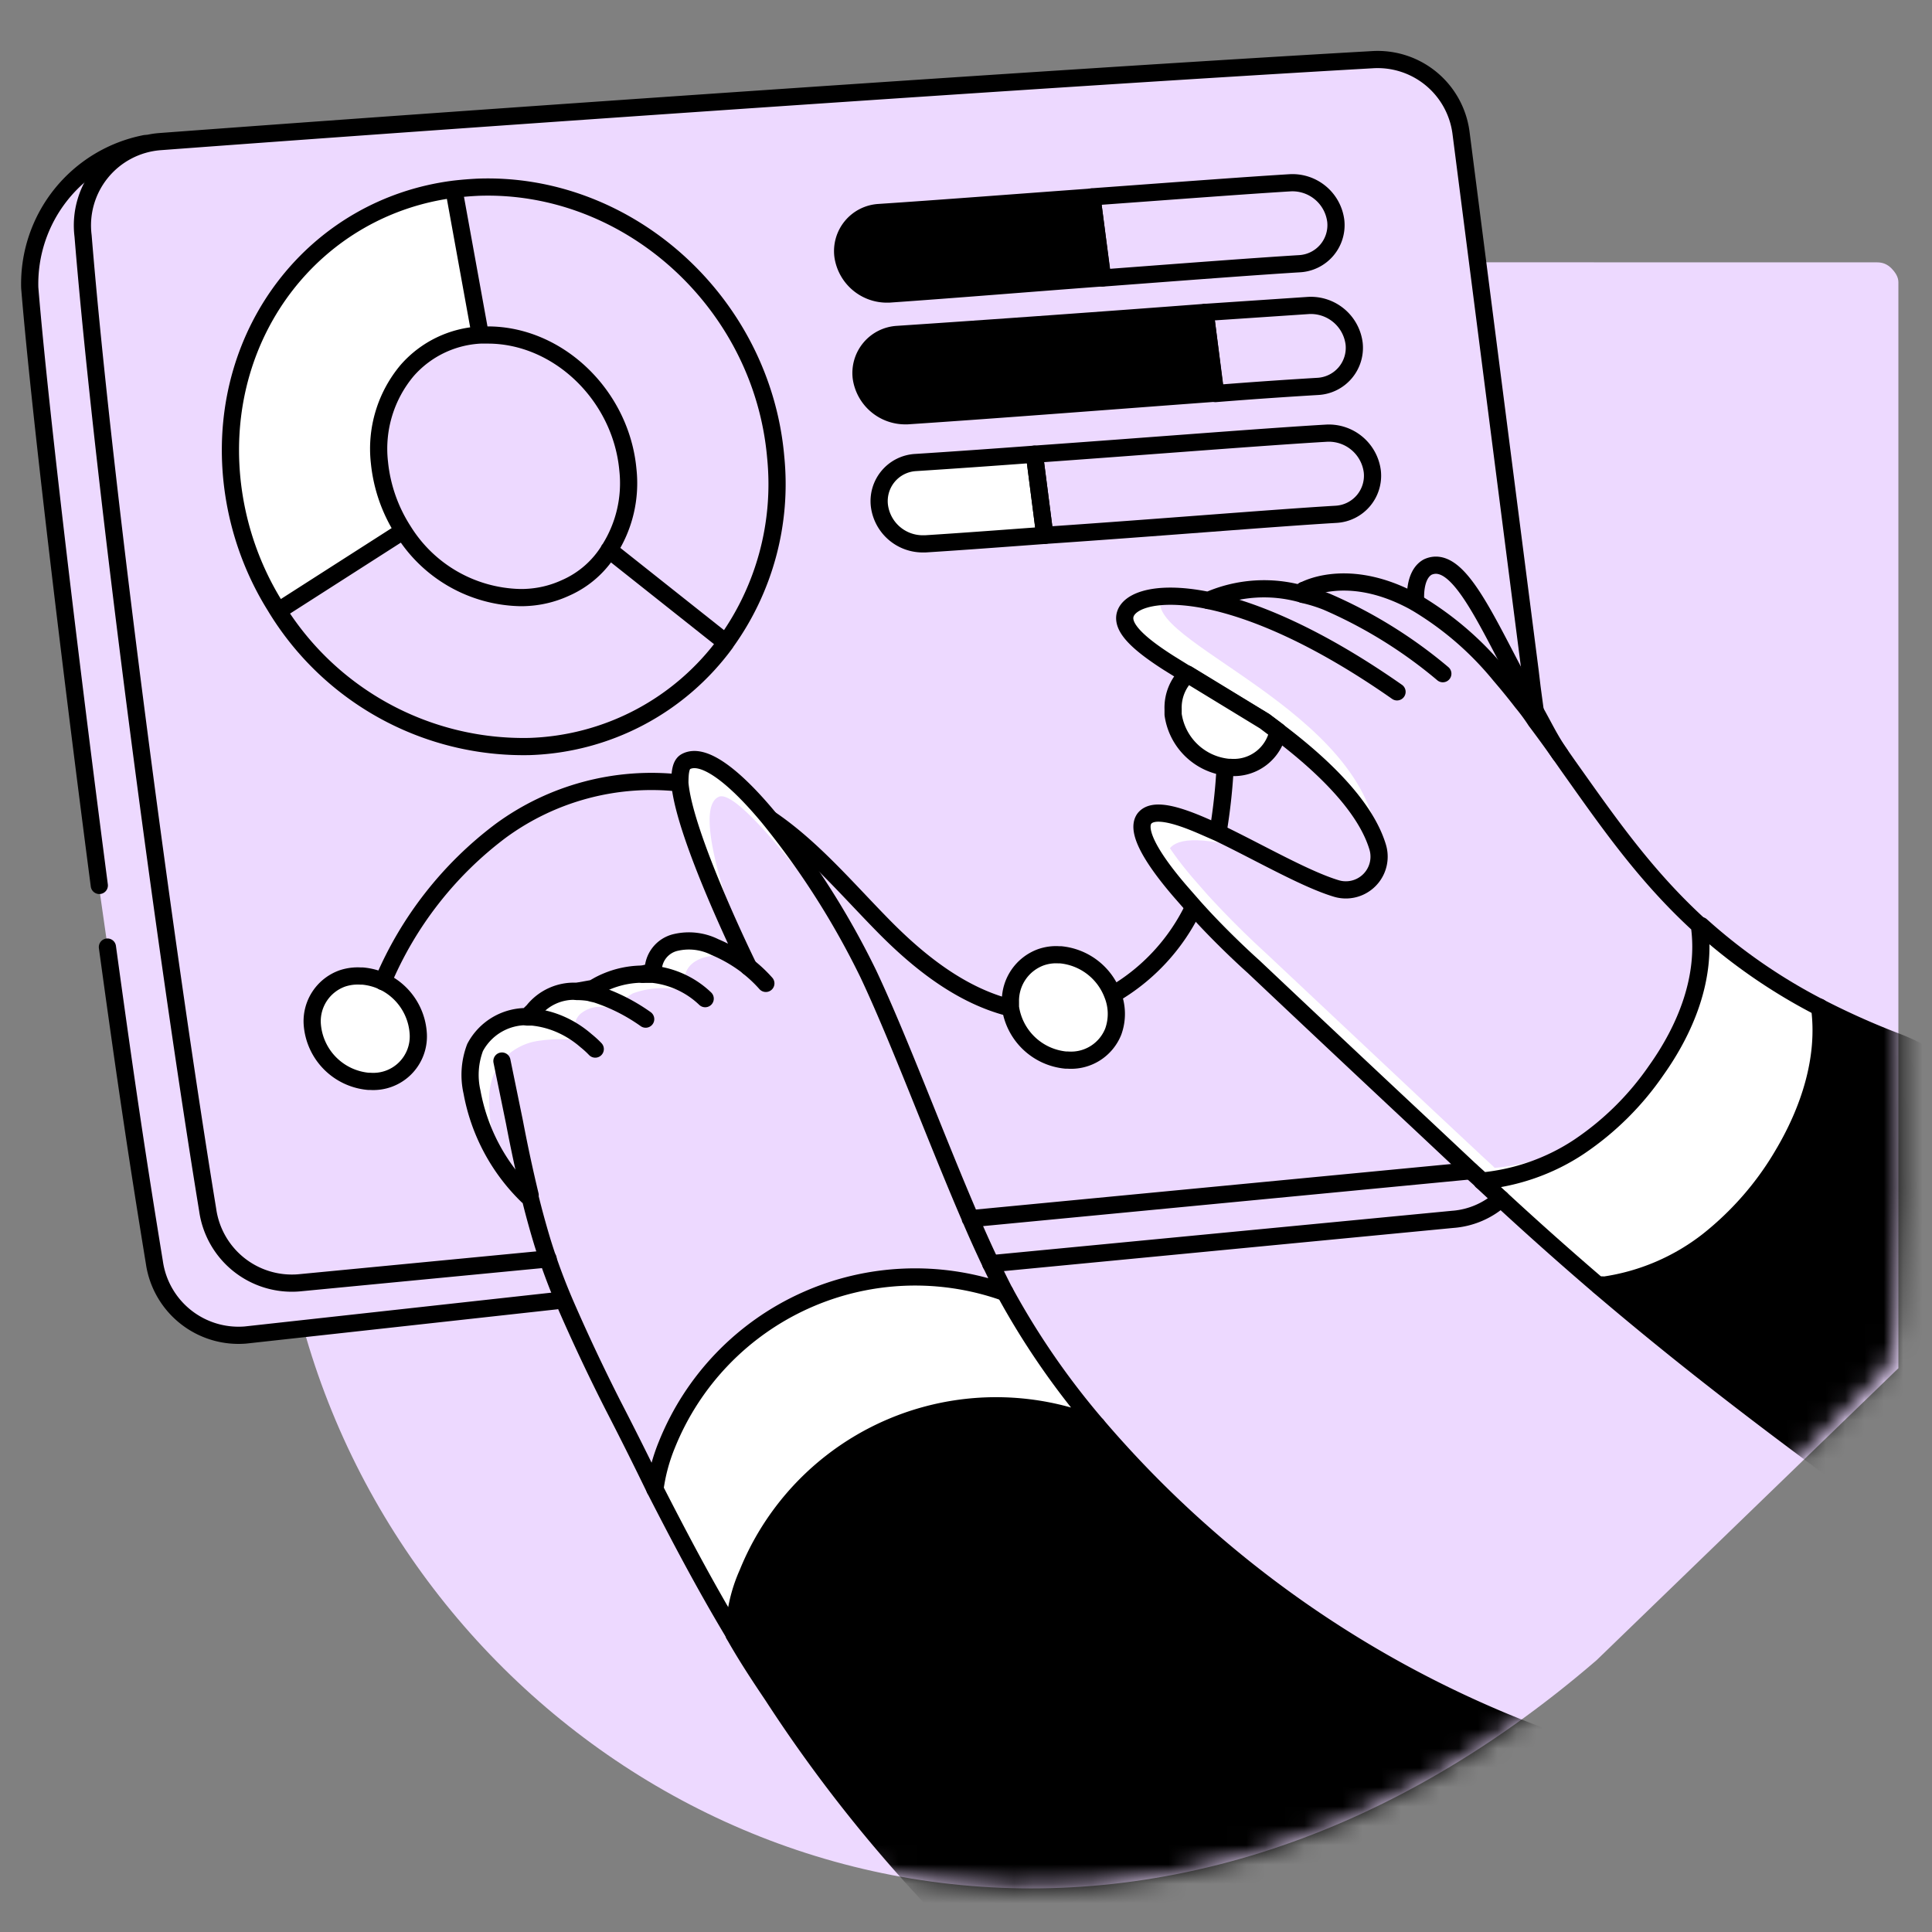 <svg xmlns="http://www.w3.org/2000/svg" width="100" height="100" fill="none" viewBox="0 0 100 100"><rect x="0" y="0" width="100" height="100" fill="#808080" stroke="none"/><path fill="#edd9ff" d="M42.14 13.57c-63.4 44.11-5.02 111.62 40.5 72.36l15.62-15.11V14.6c0-.27-.17-.52-.37-.72q-.3-.3-.72-.3z"/><path fill="#fff" d="M92.27 59.8q-1.51 2.6-3.86 4.45a11.4 11.4 0 0 1-5.39 2.3.3.3 0 0 0-.25.04 173 173 0 0 1-5.08-4.52l-1-.92c1.81-.17 3.54-.77 5.05-1.78a15 15 0 0 0 3.98-3.94c1.53-2.15 2.6-4.77 2.34-7.41v-.09a29 29 0 0 0 6.12 4.23c.36 2.62-.53 5.33-1.91 7.65"/><mask id="a" width="85" height="85" x="14" y="13" maskUnits="userSpaceOnUse" style="mask-type:alpha"><path fill="#c7fa73" d="M42.14 13.57c-63.4 44.11-5.02 111.61 40.5 72.36L97.67 70.9c1.8-1.56-.1-54.2.6-55.96 0-.28-.17-.88-.37-1.07q-.3-.3-.72-.3z"/></mask><g mask="url(#a)"><path fill="#000" d="M98.16 53.93c12.45 4.79-1.75 23.29-1.75 23.29-4.9-2.63-9.38-6.99-13.64-10.65a.3.3 0 0 1 .25-.03 11.4 11.4 0 0 0 5.39-2.3 16 16 0 0 0 3.86-4.46c1.4-2.3 2.27-5 1.9-7.64q1.95 1 3.99 1.79M79.53 89.78 70.1 106.7l-18.98-5.51A75 75 0 0 1 40 87.77c-.7-1.04-1.4-2.1-2.01-3.18a8 8 0 0 1 .7-3.16 13.87 13.87 0 0 1 18.08-7.66 56 56 0 0 0 22.76 16"/><path stroke="#000" stroke-linecap="round" stroke-linejoin="round" stroke-width=".89" d="M56.78 73.78a56 56 0 0 0 22.75 16l-9.42 16.93-18.98-5.51A75 75 0 0 1 40 87.78c-.7-1.04-1.4-2.1-2.01-3.19M76.7 61.13l.99.92q2.5 2.31 5.08 4.52c4.26 3.63 8.27 6.71 13.64 10.65 0 0 14.2-18.5 1.75-23.3a39 39 0 0 1-3.98-1.78 29 29 0 0 1-6.13-4.23"/></g><path fill="#edd9ff" d="M73.9 29.37c1.54-.7 2.93 2.56 4.85 6.15l.73 1.33-.16-1.26-.1-.84-3.58-27.9a4.35 4.35 0 0 0-4.6-3.76c-15.87.9-47.1 3.07-62.74 4.24a4 4 0 0 0-1.45.37l-.13.06-.33.18-.17.11-.3.22-.24.21-.17.17q-.21.22-.39.47l-.2.31q-.15.24-.25.5l-.11.28a4 4 0 0 0-.16.55v.18q-.01.13-.04.27-.06.5 0 1c1.08 13.13 4.38 37.6 6.46 50.42a4.4 4.4 0 0 0 4.7 3.77l12.91-1.24-.3-.88q-.36-1.19-.64-2.39h-.13a10 10 0 0 1-2.86-5.37c-.2-.76-.17-1.56.09-2.3a3 3 0 0 1 2.7-1.6l.3-.29a2.7 2.7 0 0 1 2.27-1.02l.84-.15.3-.17q1.06-.57 2.26-.57l.55-.13a1.5 1.5 0 0 1 1.17-1.51 3 3 0 0 1 2.02.24q.93.39 1.74 1.02s-3.32-6.74-3.55-9.52c0-.56.05-.96.31-1.1.93-.5 2.57.83 4.29 2.9a42 42 0 0 1 5.16 8.1c1.61 3.42 3.44 8.38 5.28 12.65l25.9-2.48-2.62-2.45-8.64-8.12s-1.57-1.4-3.07-3.06l-.7-.8c-1.33-1.55-2.38-3.14-1.86-3.8.43-.54 1.58-.24 3 .38l.8.35c2.1 1 4.55 2.43 6.16 2.9a1.72 1.72 0 0 0 2.1-2.15 6 6 0 0 0-.68-1.46 7 7 0 0 0-.47-.7 15 15 0 0 0-1.8-1.99 23 23 0 0 0-2.22-1.85l-.7-.52-4-2.44-.92-.56c-1.32-.84-2.23-1.6-2.3-2.25-.1-.89 1.4-1.6 4.33-1a7.2 7.2 0 0 1 4.88-.32l.06-.21c.3-.16 2.5-1.18 5.78.63.02 0-.14-1.4.64-1.8m-10.98-9.02c-4.89.36-11.14.84-15.96 1.17h-.15a2.3 2.3 0 0 1-2.23-1.97 2 2 0 0 1 1.87-2.25c4.81-.32 11.07-.8 15.93-1.17z"/><path fill="#fff" d="M57.78 52.43a2.35 2.35 0 0 1-2.5 2.44h-.1a3.2 3.2 0 0 1-2.88-2.74v-.27a2.4 2.4 0 0 1 1.57-2.31q.46-.16.93-.13h.1a3.2 3.2 0 0 1 2.71 2.1q.16.44.17.9M19.82 50.81a3.2 3.2 0 0 1 1.83 2.72 2.33 2.33 0 0 1-2.5 2.45h-.1a3.2 3.2 0 0 1-2.9-3.01 2.35 2.35 0 0 1 1.58-2.32q.46-.16.94-.12h.1q.55.04 1.05.28"/><path fill="#000" stroke="#000" stroke-linecap="round" stroke-linejoin="round" stroke-width=".89" d="M57.07 14.38c-3.75.28-7.75.61-11.06.84h-.15a2.3 2.3 0 0 1-2.23-1.97A2 2 0 0 1 45.5 11c3.3-.22 7.28-.53 11.02-.8z"/><path stroke="#000" stroke-linecap="round" stroke-linejoin="round" stroke-width=".89" d="M67.26 13.65c-2.3.14-6.1.43-10.2.74l-.54-4.2c4.12-.3 7.94-.59 10.27-.73a2.26 2.26 0 0 1 2.35 1.98 2 2 0 0 1-1.88 2.21M68.21 20c-1.34.08-3.18.2-5.3.37l-.53-4.2 5.36-.36a2.26 2.26 0 0 1 2.35 1.98A2 2 0 0 1 68.21 20"/><path fill="#fff" stroke="#000" stroke-linecap="round" stroke-linejoin="round" stroke-width=".89" d="M54.08 27.71c-2.17.16-4.29.32-6.19.44h-.14a2.26 2.26 0 0 1-2.23-1.96 2 2 0 0 1 1.87-2.25c1.88-.12 4-.27 6.15-.43z"/><path stroke="#000" stroke-linecap="round" stroke-linejoin="round" stroke-width=".89" d="M69.16 26.62c-3.23.19-9.33.7-15.08 1.09l-.54-4.2c5.77-.41 11.87-.9 15.14-1.09a2.27 2.27 0 0 1 2.35 1.98 2 2 0 0 1-1.87 2.22"/><path fill="#fff" d="m23.52 9.76 1.35 7.58a5.4 5.4 0 0 0-3.79 1.83 6.3 6.3 0 0 0-1.45 4.77 8 8 0 0 0 1.24 3.54l-5.9 3.81-.73.05a15.4 15.4 0 0 1-2.25-6.7c-.67-7.57 4.38-13.98 11.53-14.88"/><path stroke="#000" stroke-linecap="round" stroke-linejoin="round" stroke-width=".89" d="M37.56 33.27a14 14 0 0 0 2.59-9.61c-.7-8-7.62-14.25-15.4-13.97q-.62.03-1.23.1c-7.15.9-12.22 7.31-11.53 14.88.22 2.38.99 4.68 2.25 6.7a15 15 0 0 0 13.15 7.27 13.1 13.1 0 0 0 10.17-5.36z"/><path stroke="#000" stroke-linecap="round" stroke-linejoin="round" stroke-width=".89" d="M31.53 28.46a5 5 0 0 1-2.26 1.97q-1.02.47-2.16.5h-.23a7.3 7.3 0 0 1-6-3.45 8 8 0 0 1-1.24-3.54 6.3 6.3 0 0 1 1.44-4.77 5.4 5.4 0 0 1 3.79-1.83h.38c3.65 0 6.9 3.13 7.25 6.98a6.4 6.4 0 0 1-.97 4.14M23.54 10.06l1.32 7.28M20.87 27.48l-6.06 3.88M37.42 33.14l-5.9-4.68M63.03 43.1q.02-.15.06-.31.33-2.09.36-4.2M57.6 51.48a10.4 10.4 0 0 0 4.18-4.52M39.79 42.35c2.23 1.49 4.03 3.64 5.95 5.59s4.08 3.61 6.56 4.23M19.82 50.81a19 19 0 0 1 6.1-7.81 13.2 13.2 0 0 1 9.27-2.47M57.59 51.48a2.7 2.7 0 0 1 .03 1.92 2.35 2.35 0 0 1-2.35 1.47h-.1a3.2 3.2 0 0 1-2.87-2.74v-.27a2.4 2.4 0 0 1 1.57-2.31q.46-.16.93-.13h.1a3.2 3.2 0 0 1 2.69 2.06"/><path stroke="#000" stroke-linecap="round" stroke-linejoin="round" stroke-width=".89" d="M19.06 55.97a3.2 3.2 0 0 1-2.9-3 2.35 2.35 0 0 1 1.57-2.33q.46-.15.94-.12h.1q.55.05 1.05.28a3.2 3.2 0 0 1 1.83 2.72 2.33 2.33 0 0 1-2.5 2.45z"/><path fill="#fff" d="M56.77 73.78a13.87 13.87 0 0 0-18.1 7.68 8 8 0 0 0-.7 3.16c-1.46-2.44-2.79-4.96-4.1-7.5q.17-1.2.63-2.31A13.85 13.85 0 0 1 52 66.93q.24.5.5.94a40 40 0 0 0 4.27 5.9"/><path fill="#edd9ff" d="M85.72 55.41a15 15 0 0 1-3.98 3.94c-1.5 1-3.24 1.61-5.04 1.78l-.07-.08-.5-.45-2.61-2.45q-4.33-4.05-8.64-8.12s-1.58-1.4-3.07-3.07l-.7-.8c-1.33-1.54-2.38-3.13-1.87-3.8.43-.53 1.58-.23 3.01.39l.8.35c2.09 1 4.55 2.43 6.16 2.9a1.72 1.72 0 0 0 2.1-2.15c-.42-1.4-1.7-3.38-5.17-6l-.7-.52-4-2.43-.92-.57c-1.32-.84-2.23-1.6-2.3-2.25-.1-.88 1.4-1.6 4.32-1a7.2 7.2 0 0 1 4.89-.32l.06-.2c.3-.16 2.5-1.19 5.77.62q2.53 1.5 4.39 3.78.6.7 1.14 1.4.39.47.7.95.73.97 1.4 1.93l.28.4c2.04 2.87 3.97 5.68 6.8 8.26v.08c.35 2.66-.72 5.28-2.25 7.43"/><path fill="#fff" d="M84.24 57.24q-1.13 1.2-2.5 2.1c-1.5 1-3.24 1.6-5.04 1.77l-.07-.08-.5-.45-2.61-2.44q-4.33-4.06-8.64-8.13s-1.58-1.4-3.07-3.06l-.7-.8c-1.33-1.55-2.38-3.13-1.87-3.8a.8.8 0 0 1 .54-.26c0 .78.88 2.1 2 3.4l.7.8a48 48 0 0 0 3.06 3.06l8.64 8.12 2.62 2.45.49.45.07.08c1.8-.16 3.54-.77 5.04-1.78q.98-.63 1.84-1.43"/><path fill="#fff" d="M60.64 45.42s-1.95-3.28 4.45-1.29c-1.84-.92-4.71-1.95-5.47-1.82-.77.12 1.02 3.11 1.02 3.11M71.32 43.85c-.38-7.1-12.51-10.76-11.17-12.98-2.75.57-2.01 1.8-.82 2.62 1.2.83 7.63 4.44 9.41 6.57s3.5 3.1 2.58 3.79"/><path stroke="#000" stroke-linecap="round" stroke-linejoin="round" stroke-width=".89" d="M85.72 55.41a15 15 0 0 1-3.98 3.94c-1.5 1-3.24 1.61-5.04 1.78v0l-.07-.08-.5-.45-2.61-2.45q-4.33-4.05-8.64-8.12s-1.58-1.4-3.07-3.07l-.7-.8c-1.33-1.54-2.38-3.13-1.87-3.8.43-.53 1.58-.23 3.01.39l.8.35c2.09 1 4.55 2.43 6.16 2.9a1.72 1.72 0 0 0 2.1-2.15c-.42-1.4-1.7-3.38-5.17-6l-.7-.52-4-2.43-.92-.57c-1.32-.84-2.23-1.6-2.3-2.25-.1-.88 1.4-1.6 4.32-1a7.2 7.2 0 0 1 4.89-.32v0l.06-.2c.3-.16 2.5-1.19 5.77.62q2.53 1.5 4.39 3.78.6.7 1.14 1.4.39.47.7.95.73.97 1.4 1.93l.28.4c2.04 2.87 3.97 5.68 6.8 8.26v.08c.35 2.66-.72 5.28-2.25 7.43"/><path fill="#edd9ff" d="M52.02 66.9a13.85 13.85 0 0 0-17.5 7.87q-.46 1.12-.62 2.31-1.04-2.15-2.15-4.3a97 97 0 0 1-2.48-5.26 32 32 0 0 1-1.2-3.24q-.36-1.19-.65-2.38h-.12a10 10 0 0 1-2.87-5.38 4 4 0 0 1 .16-2.3 3 3 0 0 1 2.7-1.6l.3-.29a2.7 2.7 0 0 1 2.27-1.02l.84-.15.3-.17q1.06-.56 2.26-.57l.55-.13a1.5 1.5 0 0 1 1.17-1.51 3 3 0 0 1 2.02.24q.93.39 1.74 1.02s-3.32-6.74-3.55-9.51c0-.57.05-.97.31-1.11.93-.5 2.57.83 4.29 2.9a42 42 0 0 1 5.16 8.1c1.61 3.42 3.44 8.38 5.28 12.65a62 62 0 0 0 1.79 3.83"/><path fill="#fff" d="M38.38 48.78s-2.68-6.76-1.21-7.52c1.14-.7 6.5 7.06 6.5 6.73 0-.34-6.17-9.33-8.17-8.57s2.88 9.36 2.88 9.36M25.48 58.7a10 10 0 0 1-.16-1.92q.02-1 .6-1.81c.5-.6 1.2-1 1.98-1.1a8 8 0 0 1 2.3 0 5 5 0 0 0-1.53-1.01 4 4 0 0 0-2.22-.18 3 3 0 0 0-1.8 1.25 3.2 3.2 0 0 0-.32 2.36q.33 1.32 1.15 2.42M29.77 53.35a.9.9 0 0 1 .27-.87q.36-.3.83-.36.49-.02.94.1.4-.49.94-.8c.9-.33 1.87-.36 2.8-.1-.59-1.65 1.28-1.97 1.74-1.81q-.76-.46-1.64-.51-.53-.04-.99.22a.9.9 0 0 0-.42.86c-1.06.17-2.18.39-3.26.56-.17.01-.05.44-.21.51-.08.04-.44-.28-.49-.2a1 1 0 0 0-.1.25q-.94.04-1.83.34-.32.08-.52.33a.6.6 0 0 0 .05.65c.67.3 1.24.53 1.89.83"/><path stroke="#000" stroke-linecap="round" stroke-linejoin="round" stroke-width=".89" d="M52.02 66.9a13.85 13.85 0 0 0-17.5 7.87q-.46 1.12-.62 2.31-1.04-2.15-2.15-4.3a97 97 0 0 1-2.48-5.26 32 32 0 0 1-1.2-3.24q-.36-1.19-.65-2.38h-.12a10 10 0 0 1-2.87-5.38 4 4 0 0 1 .16-2.3 3 3 0 0 1 2.7-1.6l.3-.29a2.7 2.7 0 0 1 2.27-1.02l.84-.15.3-.17q1.06-.56 2.26-.57l.55-.13a1.5 1.5 0 0 1 1.17-1.51 3 3 0 0 1 2.02.24q.93.39 1.74 1.02s-3.32-6.74-3.55-9.51c0-.57.05-.97.31-1.11.93-.5 2.57.83 4.29 2.9a42 42 0 0 1 5.16 8.1c1.61 3.42 3.44 8.38 5.28 12.65a62 62 0 0 0 1.79 3.83M76.12 60.6l-25.9 2.48"/><path fill="#000" stroke="#000" stroke-linecap="round" stroke-linejoin="round" stroke-width=".89" d="M62.92 20.35c-4.89.36-11.14.85-15.96 1.17h-.15a2.3 2.3 0 0 1-2.23-1.96 2 2 0 0 1 1.87-2.25c4.81-.32 11.07-.77 15.93-1.14z"/><path fill="#edd9ff" d="M3.43 33.84c1 7.3 3.73 26.42 4.56 31.5a4.4 4.4 0 0 0 4.72 3.76L9.6 27.22"/><path fill="#edd9ff" d="M5.56 49.02c1 7.3 1.6 11.24 2.43 16.32a4.4 4.4 0 0 0 4.72 3.76l16.06-1.77"/><path stroke="#000" stroke-linecap="round" stroke-linejoin="round" stroke-width=".89" d="M5.56 49.02c1 7.3 1.6 11.24 2.43 16.32a4.4 4.4 0 0 0 4.72 3.76l16.06-1.77"/><path fill="#edd9ff" d="M7.52 7.43a7.4 7.4 0 0 0-5.98 7.47c.55 6.71 2.35 21.37 3.6 30.93"/><path stroke="#000" stroke-linecap="round" stroke-linejoin="round" stroke-width=".89" d="M7.52 7.43a7.4 7.4 0 0 0-5.98 7.47c.55 6.71 2.35 21.37 3.6 30.93"/><path stroke="#000" stroke-linecap="round" stroke-linejoin="round" stroke-width=".89" d="m28.37 65.16-12.9 1.24a4.4 4.4 0 0 1-4.72-3.77C8.65 49.81 5.37 25.34 4.3 12.21a4.35 4.35 0 0 1 3.98-4.88c15.64-1.17 46.88-3.34 62.74-4.24a4.35 4.35 0 0 1 4.6 3.77l3.58 27.89.1.84.17 1.26.06.47M75.24 63.11a4.2 4.2 0 0 0 2.45-1.06M51.28 65.41l23.95-2.3"/><path stroke="#000" stroke-linecap="round" stroke-linejoin="round" stroke-width=".89" d="M27.29 52.64h.26c1.03.1 2 .54 2.79 1.23q.25.2.47.43M29.86 51.32q.32 0 .64.05l.15.04.22.05q1.37.45 2.55 1.29M33.26 50.43h.54c1 .11 1.96.55 2.7 1.26M39.64 50.9a7 7 0 0 0-.9-.85M25.98 54.92l.65 3.17q.36 1.9.81 3.77M38 84.58c-1.47-2.44-2.8-4.96-4.1-7.5M56.77 73.77a40 40 0 0 1-4.75-6.88M38 84.6a8 8 0 0 1 .7-3.17 13.87 13.87 0 0 1 18.07-7.65v0M73.28 31.18s-.16-1.4.62-1.83c1.54-.7 2.93 2.57 4.85 6.16l.73 1.33c.46.82.74 1.43 1.27 2.2M67.45 30.77q.63.14 1.23.38c2.17.94 4.2 2.2 6 3.72M62.54 31.08c2.37.49 5.67 1.86 9.77 4.73M67.5 30.56h-.03M94.18 52.13c.36 2.64-.53 5.34-1.9 7.64-1 1.71-2.32 3.22-3.87 4.45a11.4 11.4 0 0 1-5.39 2.3.3.3 0 0 0-.25.04"/><path fill="#fff" stroke="#000" stroke-linecap="round" stroke-linejoin="round" stroke-width=".89" d="M66.15 37.85a2.33 2.33 0 0 1-2.46 1.87h-.1a3.2 3.2 0 0 1-2.87-2.74v-.27a2.4 2.4 0 0 1 .74-1.82l4 2.44z"/></svg>

